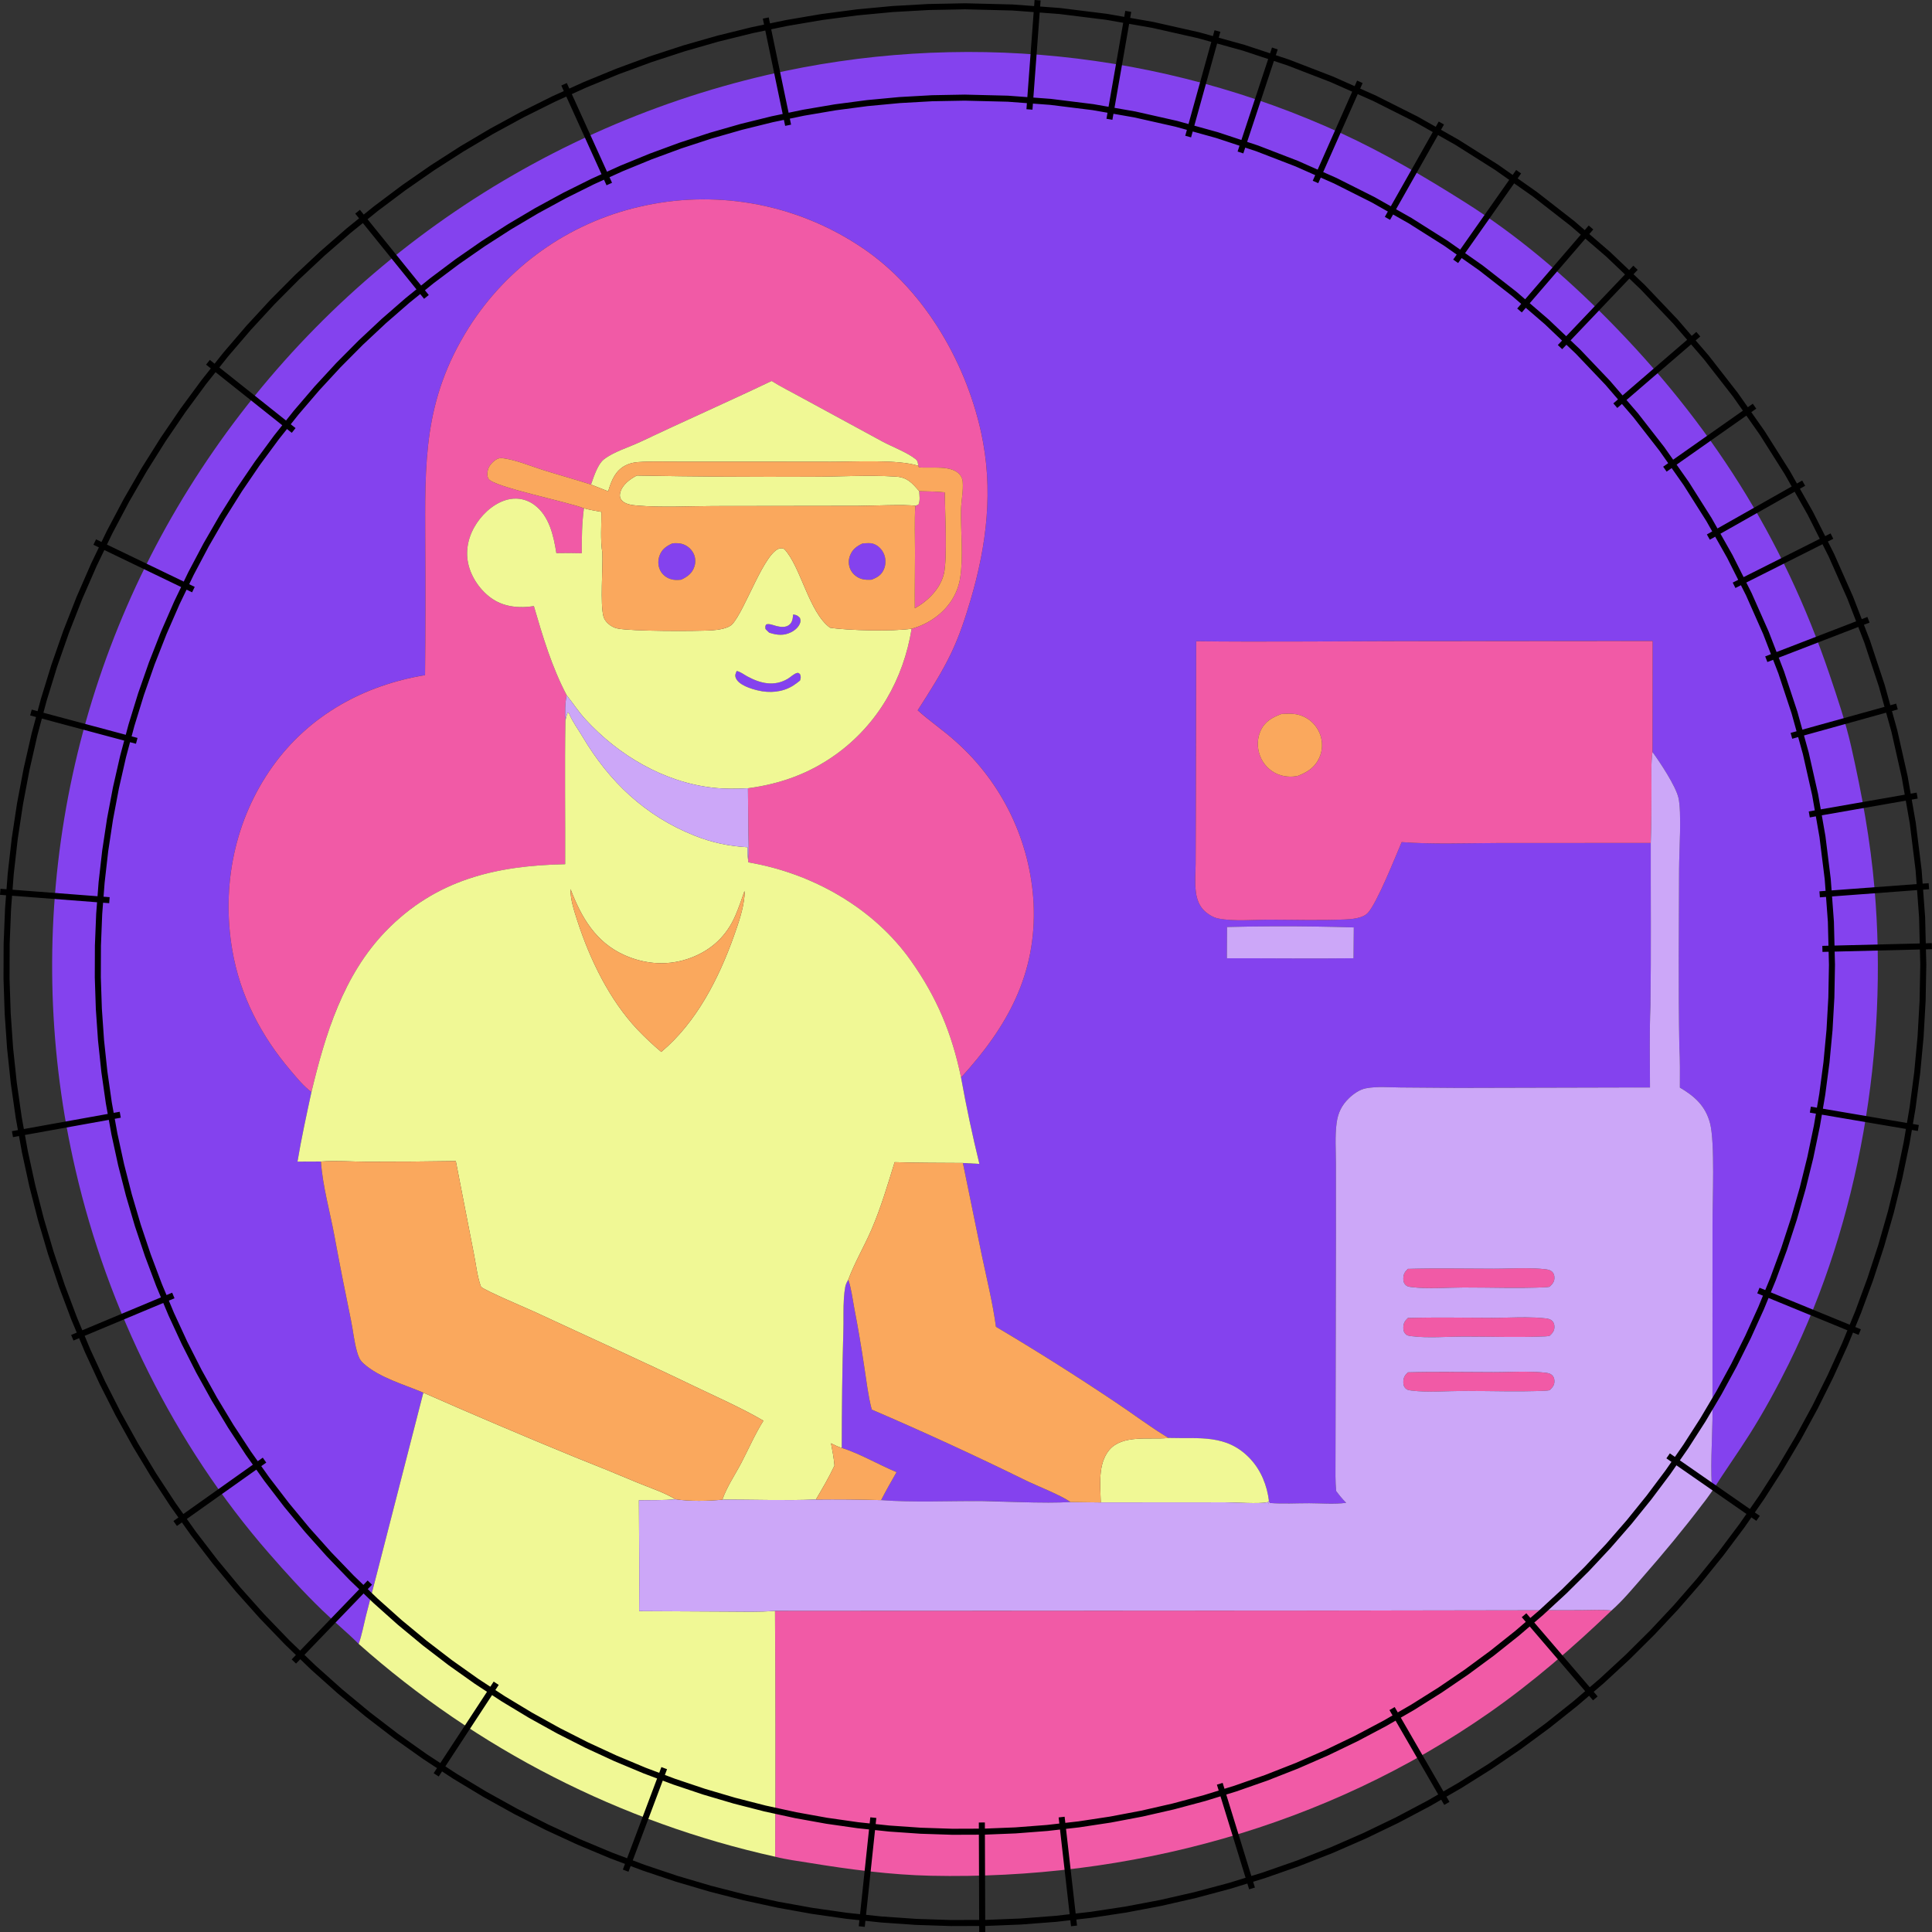 <?xml version="1.0" encoding="UTF-8" standalone="no"?>
<svg
   width="84.669mm"
   height="84.67mm"
   version="1.1"
   id="svg28"
   sodipodi:docname="maker-woman.svg"
   inkscape:version="1.3.2 (091e20e, 2023-11-25, custom)"
   xmlns:inkscape="http://www.inkscape.org/namespaces/inkscape"
   xmlns:sodipodi="http://sodipodi.sourceforge.net/DTD/sodipodi-0.dtd"
   xmlns="http://www.w3.org/2000/svg"
   xmlns:svg="http://www.w3.org/2000/svg"
   xmlns:inkstitch="http://inkstitch.org/namespace">
  <rect width="100%" height="100%" fill="#333333" stroke="none"/>
  <sodipodi:namedview
     id="namedview28"
     pagecolor="#ffffff"
     bordercolor="#000000"
     borderopacity="0.25"
     inkscape:showpageshadow="2"
     inkscape:pageopacity="0.0"
     inkscape:pagecheckerboard="0"
     inkscape:deskcolor="#d1d1d1"
     inkscape:zoom="1.5175781"
     inkscape:cx="92.581725"
     inkscape:cy="134.75418"
     inkscape:window-width="1920"
     inkscape:window-height="991"
     inkscape:window-x="-9"
     inkscape:window-y="-9"
     inkscape:window-maximized="1"
     inkscape:current-layer="svg28"
     inkscape:document-units="mm" />
  <defs
     id="defs28" />
  <g
     id="g61"
     inkscape:label="violet"
     transform="matrix(1.1,0,0,1.1,8.635,8.609)"
     style="display:inline;stroke-width:0.909">
    <path
       id="path57"
       style="display:inline;fill:#8442ee;stroke-width:0.909"
       d="M 137.803,-1.3943794e-4 C 136.881,0.001 135.958,0.013 135.036,0.034 c -0.922,0.02 -1.844,0.048 -2.765,0.087 -0.921,0.039 -1.843,0.089 -2.763,0.147 -0.92,0.058 -1.839,0.125 -2.758,0.202 -0.919,0.077 -1.839,0.163 -2.756,0.259 -0.917,0.096 -1.832,0.2 -2.747,0.314 -0.915,0.115 -1.828,0.241 -2.74,0.375 -0.912,0.133 -1.825,0.274 -2.735,0.426 -0.91,0.152 -1.816,0.314 -2.722,0.485 -0.906,0.171 -1.811,0.352 -2.713,0.542 -0.903,0.189 -1.803,0.387 -2.701,0.595 -1.115,0.259 -2.227,0.531 -3.335,0.817 -1.108,0.286 -2.215,0.587 -3.316,0.9 -1.101,0.313 -2.198,0.64 -3.291,0.98 -1.093,0.34 -2.182,0.693 -3.266,1.06 -1.084,0.367 -2.164,0.748 -3.239,1.142 -1.075,0.394 -2.144,0.798 -3.209,1.218 -1.065,0.42 -2.126,0.852 -3.181,1.298 -1.055,0.446 -2.104,0.906 -3.147,1.378 -1.043,0.472 -2.08,0.956 -3.111,1.453 -1.031,0.497 -2.055,1.005 -3.074,1.527 -1.019,0.522 -2.031,1.058 -3.037,1.605 -1.006,0.547 -2.004,1.107 -2.996,1.678 -0.992,0.572 -1.977,1.154 -2.955,1.749 -0.978,0.596 -1.948,1.204 -2.911,1.824 -0.963,0.62 -1.916,1.252 -2.863,1.895 -0.947,0.643 -1.887,1.298 -2.818,1.964 -0.931,0.666 -1.854,1.345 -2.769,2.033 -0.914,0.689 -1.82,1.388 -2.717,2.099 -0.897,0.711 -1.784,1.434 -2.664,2.167 -0.88,0.733 -1.749,1.476 -2.611,2.23 -0.861,0.754 -1.713,1.519 -2.555,2.294 -0.843,0.775 -1.677,1.559 -2.5,2.355 -0.823,0.796 -1.635,1.603 -2.438,2.419 -0.803,0.816 -1.597,1.639 -2.38,2.474 -0.783,0.835 -1.555,1.682 -2.317,2.536 -0.762,0.854 -1.514,1.717 -2.255,2.589 -0.741,0.873 -1.472,1.754 -2.191,2.644 -0.719,0.89 -1.427,1.79 -2.124,2.698 -0.697,0.908 -1.385,1.824 -2.06,2.749 -0.675,0.925 -1.335,1.858 -1.987,2.799 -0.652,0.941 -1.293,1.89 -1.921,2.847 -0.629,0.957 -1.246,1.921 -1.85,2.893 -0.588,0.943 -1.163,1.894 -1.728,2.852 -0.564,0.957 -1.118,1.922 -1.659,2.893 -0.541,0.971 -1.069,1.95 -1.586,2.934 -0.517,0.984 -1.021,1.973 -1.513,2.969 -0.492,0.996 -0.974,1.998 -1.442,3.007 -0.468,1.008 -0.923,2.025 -1.366,3.044 -0.443,1.019 -0.873,2.044 -1.291,3.074 -0.418,1.03 -0.824,2.063 -1.216,3.102 -0.392,1.04 -0.772,2.087 -1.138,3.136 -0.367,1.049 -0.719,2.101 -1.06,3.159 -0.341,1.058 -0.671,2.12 -0.986,3.186 -0.315,1.066 -0.615,2.136 -0.904,3.209 -0.289,1.073 -0.564,2.15 -0.826,3.23 -0.262,1.08 -0.51,2.164 -0.746,3.25 -0.236,1.086 -0.459,2.176 -0.668,3.268 -0.209,1.092 -0.404,2.185 -0.586,3.282 -0.182,1.096 -0.351,2.195 -0.506,3.296 -0.155,1.101 -0.297,2.203 -0.424,3.307 -0.128,1.104 -0.242,2.21 -0.343,3.317 -0.101,1.107 -0.187,2.215 -0.261,3.324 -0.074,1.109 -0.135,2.219 -0.181,3.33 -0.046,1.11 -0.079,2.22 -0.098,3.332 -0.019,1.111 -0.024,2.224 -0.016,3.335 0.008,1.111 0.028,2.222 0.064,3.333 0.036,1.111 0.086,2.222 0.149,3.332 0.063,1.11 0.139,2.218 0.229,3.326 0.09,1.108 0.194,2.214 0.311,3.319 0.117,1.105 0.248,2.21 0.392,3.312 0.144,1.102 0.301,2.203 0.472,3.301 0.171,1.098 0.356,2.193 0.554,3.287 0.198,1.094 0.411,2.185 0.636,3.273 0.225,1.089 0.462,2.174 0.714,3.257 4.819,20.889 14.929,41.415 29.051,57.625 2.589,2.972 5.268,5.932 8.105,8.67 1.789,1.727 3.723,3.303 5.48,5.063 0.479,-1.344 0.744,-2.84 1.09,-4.23 l 1.827,-7.054 6.819,-26.553 c -2.903,-1.237 -6.653,-2.265 -9.023,-4.408 -0.278,-0.252 -0.465,-0.503 -0.607,-0.78 -0.143,-0.277 -0.242,-0.58 -0.345,-0.932 -0.449,-1.537 -0.595,-3.186 -0.918,-4.756 -0.873,-4.241 -1.711,-8.461 -2.495,-12.72 -0.673,-3.653 -1.782,-7.514 -2.035,-11.206 l -3.53,0.014 c 0.587,-3.512 1.352,-7.006 2.103,-10.486 -1.149,-0.83 -2.136,-2.059 -3.06,-3.14 -4.513,-5.279 -7.701,-11.374 -8.867,-18.268 -1.636,-9.677 0.357,-19.636 6.104,-27.655 5.495,-7.668 13.715,-12.187 22.93,-13.706 0.067,-6.551 0.077,-13.102 0.034,-19.653 -0.037,-12.366 -0.368,-21.677 6.567,-32.708 0.18,-0.283 0.362,-0.565 0.549,-0.844 0.186,-0.279 0.379,-0.557 0.572,-0.831 0.193,-0.274 0.39,-0.544 0.59,-0.813 0.2,-0.269 0.401,-0.536 0.607,-0.801 0.206,-0.264 0.416,-0.525 0.629,-0.785 0.213,-0.259 0.428,-0.518 0.646,-0.772 0.219,-0.254 0.441,-0.504 0.666,-0.753 0.225,-0.249 0.453,-0.496 0.684,-0.739 0.231,-0.243 0.465,-0.484 0.701,-0.721 0.237,-0.238 0.477,-0.472 0.719,-0.703 0.243,-0.232 0.487,-0.46 0.735,-0.685 0.248,-0.226 0.499,-0.448 0.753,-0.668 0.253,-0.22 0.509,-0.437 0.767,-0.65 0.259,-0.213 0.521,-0.423 0.785,-0.63 0.264,-0.207 0.53,-0.41 0.799,-0.611 0.269,-0.2 0.538,-0.397 0.812,-0.591 0.274,-0.194 0.551,-0.385 0.829,-0.572 0.278,-0.187 0.559,-0.37 0.842,-0.551 0.283,-0.18 0.565,-0.359 0.852,-0.533 0.287,-0.174 0.577,-0.343 0.868,-0.51 0.291,-0.166 0.586,-0.329 0.881,-0.488 0.295,-0.159 0.591,-0.313 0.89,-0.465 0.299,-0.152 0.6,-0.301 0.902,-0.446 0.303,-0.145 0.607,-0.287 0.913,-0.424 0.306,-0.137 0.612,-0.27 0.922,-0.4 0.309,-0.13 0.62,-0.256 0.932,-0.378 0.312,-0.122 0.626,-0.24 0.941,-0.355 0.315,-0.115 0.63,-0.227 0.948,-0.334 0.318,-0.107 0.637,-0.21 0.957,-0.309 0.32,-0.099 0.642,-0.193 0.964,-0.284 0.323,-0.091 0.648,-0.181 0.973,-0.265 0.325,-0.083 0.65,-0.162 0.977,-0.238 0.348,-0.082 0.699,-0.159 1.05,-0.233 0.35,-0.073 0.701,-0.142 1.053,-0.206 0.352,-0.064 0.705,-0.124 1.058,-0.179 0.354,-0.056 0.709,-0.106 1.064,-0.153 0.355,-0.047 0.711,-0.09 1.067,-0.128 0.356,-0.038 0.71,-0.071 1.067,-0.099 0.357,-0.029 0.715,-0.053 1.073,-0.073 0.358,-0.02 0.717,-0.034 1.074,-0.044 0.358,-0.011 0.715,-0.016 1.073,-0.018 0.358,-0.002 0.716,0.002 1.074,0.009 0.358,0.007 0.715,0.021 1.073,0.037 0.358,0.016 0.715,0.037 1.073,0.062 0.357,0.025 0.715,0.054 1.071,0.089 0.356,0.034 0.71,0.074 1.066,0.117 0.355,0.043 0.711,0.091 1.066,0.144 0.354,0.052 0.707,0.109 1.06,0.17 0.353,0.061 0.705,0.125 1.057,0.195 0.351,0.07 0.702,0.147 1.051,0.226 0.349,0.079 0.697,0.163 1.044,0.25 0.347,0.088 0.692,0.179 1.037,0.275 0.345,0.096 0.689,0.197 1.032,0.302 0.342,0.105 0.682,0.215 1.021,0.329 0.34,0.114 0.679,0.231 1.016,0.353 0.336,0.122 0.67,0.251 1.003,0.382 0.333,0.131 0.665,0.264 0.994,0.403 0.33,0.139 0.661,0.282 0.987,0.43 0.326,0.147 0.649,0.298 0.971,0.453 0.322,0.156 0.642,0.316 0.961,0.479 0.319,0.164 0.636,0.329 0.95,0.501 0.314,0.171 0.628,0.348 0.938,0.527 0.31,0.18 0.616,0.362 0.922,0.549 0.305,0.187 0.607,0.381 0.907,0.575 9.604,6.125 16.16,17.25 18.567,28.204 1.882,8.569 0.874,16.98 -1.589,25.293 -0.792,2.671 -1.647,5.3 -2.84,7.824 -1.445,3.06 -3.294,5.917 -5.113,8.764 1.846,1.653 3.913,3.053 5.761,4.722 0.216,0.192 0.43,0.389 0.641,0.586 0.211,0.198 0.419,0.397 0.625,0.6 0.206,0.203 0.41,0.407 0.611,0.614 0.201,0.208 0.399,0.418 0.595,0.63 0.196,0.213 0.389,0.427 0.579,0.645 0.191,0.218 0.38,0.439 0.565,0.661 0.185,0.222 0.367,0.448 0.547,0.675 0.179,0.227 0.355,0.454 0.529,0.685 0.174,0.231 0.345,0.463 0.513,0.698 0.168,0.235 0.331,0.473 0.494,0.712 0.162,0.239 0.323,0.481 0.479,0.725 0.156,0.243 0.308,0.488 0.458,0.735 0.15,0.247 0.298,0.497 0.442,0.748 0.144,0.251 0.283,0.501 0.421,0.755 0.138,0.254 0.273,0.51 0.405,0.767 0.131,0.257 0.26,0.517 0.385,0.778 0.125,0.261 0.246,0.523 0.364,0.787 0.118,0.264 0.234,0.529 0.346,0.796 0.112,0.267 0.221,0.534 0.327,0.803 0.105,0.269 0.205,0.542 0.304,0.813 0.099,0.272 0.196,0.543 0.288,0.817 0.092,0.274 0.178,0.551 0.263,0.828 0.085,0.276 0.169,0.553 0.247,0.831 0.078,0.278 0.152,0.556 0.224,0.836 0.071,0.28 0.14,0.562 0.204,0.844 0.064,0.282 0.124,0.564 0.181,0.847 0.057,0.283 0.111,0.568 0.162,0.852 0.05,0.285 0.099,0.57 0.142,0.856 0.043,0.286 0.083,0.571 0.119,0.858 0.036,0.287 0.069,0.574 0.098,0.861 0.029,0.288 0.054,0.578 0.076,0.867 0.022,0.288 0.039,0.576 0.053,0.865 0.493,10.625 -3.963,18.574 -10.923,26.196 0.786,4.364 1.706,8.698 2.761,13.005 -0.829,-0.051 -1.657,-0.097 -2.486,-0.137 l 2.841,13.868 c 0.753,3.58 1.646,7.17 2.138,10.795 6.133,3.637 12.159,7.441 18.08,11.413 1.314,0.87 2.614,1.801 3.925,2.715 1.311,0.914 2.633,1.813 3.983,2.612 1.159,0.036 2.286,0.016 3.379,0.023 1.094,0.007 2.155,0.041 3.181,0.188 2.052,0.295 3.964,1.04 5.725,2.914 1.656,1.762 2.558,4.033 2.843,6.416 l 0.128,0.25 c 1.941,0.159 3.975,0.033 5.928,0.035 1.808,0.003 3.783,0.184 5.567,-0.06 -0.572,-0.56 -1.036,-1.141 -1.511,-1.781 -0.067,-0.738 -0.103,-1.477 -0.107,-2.218 l 0.075,-35.979 -0.005,-11.074 c -0.001,-2.029 -0.163,-4.205 0.117,-6.208 0.207,-1.48 0.758,-2.604 1.834,-3.649 0.69,-0.671 1.617,-1.327 2.582,-1.509 1.645,-0.311 3.568,-0.135 5.239,-0.123 l 8.64,0.066 26.531,-0.066 2.351,-0.002 c 0.002,-4.104 -0.1,-8.238 0.071,-12.337 0.108,-8.155 0.028,-16.322 0.044,-24.478 l -23.114,0.009 c -4.77,0.011 -9.636,0.215 -14.392,-0.139 -0.99,2.296 -3.681,9.107 -5.091,10.653 -0.751,0.823 -2.418,0.955 -3.484,0.998 -3.774,0.154 -7.6,0.034 -11.38,0.032 -2.439,-0.002 -5.272,0.278 -7.654,-0.178 -0.777,-0.149 -1.592,-0.667 -2.151,-1.213 -0.726,-0.709 -1.082,-1.697 -1.218,-2.685 -0.194,-1.403 -0.062,-2.928 -0.048,-4.344 l 0.028,-7.219 0.057,-26.29 c 9.774,0.112 19.561,0.004 29.337,-0.009 l 39.392,-0.03 -0.021,16.72 c 1.15,1.571 3.459,5.062 3.896,6.851 0.522,2.135 0.115,8.166 0.108,10.74 -0.023,8.929 -0.123,17.885 0.041,26.812 0.118,2.037 0.084,4.085 0.078,6.125 2.233,1.31 3.854,2.768 4.539,5.356 0.759,2.87 0.371,11.687 0.376,15.219 l -0.005,29.387 c -0.022,2.483 -0.407,8.585 0.027,10.687 1.802,-2.859 3.776,-5.605 5.578,-8.462 2.126,-3.371 4.106,-6.989 5.871,-10.563 10.72,-21.702 14.988,-47.565 12.926,-71.599 -0.62,-7.23 -1.914,-14.289 -3.513,-21.358 -0.827,-3.657 -2.051,-7.277 -3.252,-10.827 C 260.63,73.011 249.619,55.808 234.261,40.265 227.716,33.643 220.584,27.567 212.689,22.594 c -6.037,-3.802 -12.061,-7.356 -18.556,-10.346 -0.838,-0.384 -1.681,-0.761 -2.527,-1.128 -0.846,-0.367 -1.695,-0.723 -2.548,-1.073 -0.854,-0.349 -1.711,-0.691 -2.571,-1.023 -0.86,-0.332 -1.724,-0.654 -2.591,-0.968 -0.867,-0.314 -1.737,-0.62 -2.611,-0.916 -0.873,-0.296 -1.749,-0.583 -2.628,-0.861 -0.879,-0.278 -1.761,-0.546 -2.646,-0.806 -0.885,-0.26 -1.772,-0.513 -2.662,-0.755 -0.89,-0.242 -1.783,-0.473 -2.678,-0.696 -0.895,-0.224 -1.791,-0.439 -2.69,-0.645 -0.899,-0.205 -1.8,-0.401 -2.703,-0.588 -0.903,-0.187 -1.809,-0.365 -2.715,-0.533 -0.907,-0.168 -1.814,-0.326 -2.724,-0.476 -0.91,-0.149 -1.822,-0.288 -2.735,-0.419 -0.913,-0.131 -1.828,-0.254 -2.744,-0.366 -0.915,-0.112 -1.83,-0.214 -2.747,-0.307 -0.917,-0.093 -1.837,-0.178 -2.756,-0.252 -0.919,-0.074 -1.839,-0.136 -2.76,-0.192 -0.92,-0.055 -1.84,-0.104 -2.761,-0.14 -0.921,-0.036 -1.845,-0.062 -2.767,-0.08 -0.922,-0.018 -1.843,-0.026 -2.765,-0.025 z M 122.848,73.955 c -0.274,0.003 -0.552,0.028 -0.812,0.044 -0.898,0.424 -1.54,0.889 -1.9,1.852 -0.032,0.082 -0.059,0.166 -0.082,0.25 -0.023,0.085 -0.042,0.171 -0.057,0.257 -0.015,0.087 -0.022,0.173 -0.028,0.261 -0.006,0.088 -0.01,0.175 -0.007,0.263 0.003,0.088 0.01,0.176 0.021,0.263 0.012,0.087 0.028,0.172 0.048,0.257 0.02,0.085 0.046,0.171 0.075,0.254 0.028,0.083 0.058,0.165 0.094,0.245 0.324,0.699 0.979,1.236 1.715,1.451 0.482,0.14 0.984,0.132 1.479,0.107 0.881,-0.349 1.501,-0.705 1.874,-1.621 0.039,-0.097 0.075,-0.196 0.103,-0.297 0.028,-0.101 0.05,-0.201 0.068,-0.304 0.018,-0.103 0.029,-0.208 0.035,-0.313 0.007,-0.104 0.008,-0.208 0.004,-0.313 -0.004,-0.104 -0.013,-0.207 -0.028,-0.311 -0.015,-0.103 -0.034,-0.208 -0.06,-0.309 -0.026,-0.101 -0.058,-0.2 -0.094,-0.298 -0.036,-0.098 -0.08,-0.194 -0.126,-0.288 -0.307,-0.617 -0.862,-1.142 -1.524,-1.355 -0.252,-0.081 -0.524,-0.101 -0.797,-0.098 z m -28.909,0.009 c -0.177,0.002 -0.353,0.014 -0.533,0.025 -0.893,0.418 -1.583,0.865 -1.936,1.829 -0.266,0.727 -0.26,1.513 0.078,2.216 0.304,0.631 0.873,1.099 1.531,1.323 0.559,0.19 1.067,0.173 1.646,0.11 0.922,-0.431 1.65,-0.958 1.982,-1.964 0.028,-0.082 0.05,-0.164 0.069,-0.249 0.019,-0.084 0.037,-0.172 0.048,-0.257 0.011,-0.086 0.017,-0.171 0.02,-0.257 0.003,-0.086 -0.001,-0.171 -0.007,-0.257 -0.006,-0.086 -0.014,-0.172 -0.028,-0.257 -0.014,-0.085 -0.032,-0.17 -0.055,-0.254 -0.023,-0.083 -0.049,-0.166 -0.08,-0.247 -0.031,-0.081 -0.066,-0.159 -0.105,-0.236 -0.044,-0.086 -0.093,-0.171 -0.146,-0.252 -0.053,-0.081 -0.111,-0.159 -0.172,-0.234 -0.061,-0.075 -0.125,-0.146 -0.194,-0.215 -0.069,-0.069 -0.141,-0.134 -0.217,-0.195 -0.075,-0.061 -0.153,-0.116 -0.234,-0.169 -0.081,-0.053 -0.163,-0.103 -0.249,-0.147 -0.086,-0.044 -0.174,-0.084 -0.265,-0.119 -0.09,-0.035 -0.182,-0.067 -0.275,-0.092 -0.292,-0.081 -0.585,-0.102 -0.879,-0.099 z m 17.645,10.731 c -0.074,0.618 -0.093,1.183 -0.63,1.591 -0.526,0.399 -1.252,0.308 -1.854,0.162 -0.469,-0.115 -1.115,-0.414 -1.581,-0.249 -0.184,0.322 -0.132,0.342 -0.101,0.693 0.184,0.192 0.358,0.381 0.561,0.552 1.157,0.375 2.189,0.491 3.305,-0.073 0.583,-0.295 1.176,-0.804 1.364,-1.454 0.079,-0.273 0.032,-0.447 -0.048,-0.707 -0.366,-0.369 -0.509,-0.433 -1.016,-0.515 z m -8.508,8.515 c -0.155,0.42 -0.31,0.624 -0.121,1.073 0.446,1.054 2.284,1.611 3.307,1.856 1.784,0.427 3.697,0.279 5.281,-0.701 0.378,-0.234 0.727,-0.51 1.074,-0.787 0.129,-0.468 0.153,-0.515 -0.004,-0.97 -0.151,-0.109 -0.214,-0.221 -0.414,-0.181 -0.488,0.098 -0.975,0.614 -1.405,0.872 -2.046,1.227 -4.145,0.722 -6.118,-0.348 -0.514,-0.279 -1.025,-0.699 -1.602,-0.813 z m 80.991,38.445 c 3.987,-0.014 7.986,0.045 11.937,0.169 l -0.041,4.639 c -6.352,0.073 -12.716,-0.011 -19.069,0.005 l 0.023,-4.704 c 2.37,-0.063 4.758,-0.1 7.15,-0.108 z m -64.183,53.203 c -0.203,0.351 -0.389,0.698 -0.462,1.101 -0.377,2.101 -0.217,4.43 -0.281,6.562 -0.175,5.899 -0.238,11.77 -0.242,17.673 2.866,0.925 5.48,2.499 8.251,3.653 -0.797,1.393 -1.589,2.783 -2.323,4.211 4.988,0.378 10.119,0.105 15.125,0.144 4.436,0.034 8.975,0.395 13.404,0.146 -1.612,-1.104 -4.868,-2.345 -6.768,-3.266 -7.635,-3.749 -15.36,-7.302 -23.175,-10.659 -0.551,-2.109 -0.799,-4.325 -1.131,-6.478 -0.434,-2.935 -0.935,-5.859 -1.495,-8.773 -0.266,-1.413 -0.446,-2.952 -0.904,-4.314 z m 4.944,33.2 c -1.636,-0.049 -3.274,-0.081 -4.91,-0.096 -1.637,-0.015 -3.273,-0.014 -4.91,0.004 3.274,-0.036 6.548,-0.005 9.82,0.092 z m 119.305,6.148 c -1.493,1.815 -3.02,3.604 -4.585,5.393 -1.512,1.729 -3.01,3.558 -4.736,5.079 h 0.002 c 1.726,-1.521 3.224,-3.35 4.736,-5.079 1.565,-1.789 3.091,-3.578 4.583,-5.393 z"
       inkstitch:angle="45"
       inkstitch:row_spacing_mm="0.3"
       inkstitch:enable_random_stitch_length="True"
       inkstitch:random_seed="66750116"
       inkstitch:fill_underlay_row_spacing_mm="4" />
  </g>
  <g
     id="g59"
     inkscape:label="pink"
     transform="matrix(1.1,0,0,1.1,8.635,8.609)"
     style="display:inline;stroke-width:0.909">
    <path
       id="path58"
       style="fill:#f15aa6;stroke-width:0.909"
       d="m 97.94,22.191 c -0.358,0.002 -0.715,0.007 -1.073,0.018 -0.358,0.01 -0.717,0.025 -1.074,0.044 -0.357,0.02 -0.716,0.044 -1.073,0.073 -0.357,0.029 -0.711,0.062 -1.067,0.099 -0.356,0.038 -0.712,0.081 -1.067,0.128 -0.355,0.046 -0.71,0.097 -1.064,0.153 -0.354,0.056 -0.706,0.115 -1.058,0.179 -0.352,0.064 -0.703,0.133 -1.053,0.206 -0.351,0.073 -0.701,0.151 -1.05,0.233 -0.327,0.076 -0.652,0.155 -0.977,0.238 -0.325,0.083 -0.651,0.173 -0.973,0.265 -0.323,0.091 -0.644,0.185 -0.964,0.284 -0.32,0.099 -0.639,0.202 -0.957,0.309 -0.318,0.107 -0.633,0.219 -0.948,0.334 -0.315,0.115 -0.629,0.233 -0.941,0.355 -0.312,0.122 -0.623,0.248 -0.932,0.378 -0.309,0.13 -0.616,0.262 -0.922,0.4 -0.306,0.137 -0.61,0.28 -0.913,0.424 -0.302,0.145 -0.603,0.294 -0.902,0.446 -0.299,0.152 -0.595,0.306 -0.89,0.465 -0.295,0.159 -0.59,0.322 -0.881,0.488 -0.291,0.166 -0.581,0.336 -0.868,0.51 -0.287,0.173 -0.57,0.352 -0.852,0.533 -0.283,0.18 -0.564,0.363 -0.842,0.551 -0.278,0.187 -0.556,0.378 -0.829,0.572 -0.274,0.194 -0.543,0.391 -0.812,0.591 -0.269,0.201 -0.535,0.404 -0.799,0.611 -0.264,0.207 -0.526,0.417 -0.785,0.63 -0.259,0.213 -0.514,0.43 -0.767,0.65 -0.254,0.219 -0.505,0.442 -0.753,0.668 -0.248,0.226 -0.493,0.454 -0.735,0.685 -0.242,0.231 -0.482,0.466 -0.719,0.703 -0.237,0.237 -0.471,0.478 -0.701,0.721 -0.231,0.243 -0.459,0.49 -0.684,0.739 -0.225,0.249 -0.447,0.499 -0.666,0.753 -0.219,0.254 -0.434,0.513 -0.646,0.772 -0.213,0.259 -0.423,0.521 -0.629,0.785 -0.206,0.265 -0.408,0.532 -0.607,0.801 -0.2,0.269 -0.396,0.539 -0.59,0.813 -0.193,0.274 -0.386,0.552 -0.572,0.831 -0.186,0.279 -0.369,0.56 -0.549,0.844 -6.935,11.03 -6.604,20.341 -6.567,32.708 0.044,6.551 0.033,13.103 -0.034,19.653 -9.215,1.519 -17.435,6.038 -22.93,13.706 -5.747,8.02 -7.74,17.979 -6.104,27.655 1.166,6.894 4.354,12.99 8.867,18.268 0.924,1.08 1.91,2.31 3.06,3.14 0.522,-2.178 1.084,-4.368 1.731,-6.53 1.62,-5.404 3.779,-10.635 7.219,-15.089 0.688,-0.891 1.429,-1.749 2.225,-2.573 0.942,-0.974 1.907,-1.86 2.896,-2.664 0.989,-0.803 2.001,-1.526 3.037,-2.174 1.036,-0.648 2.096,-1.221 3.179,-1.728 1.082,-0.507 2.188,-0.947 3.316,-1.328 4.512,-1.525 9.386,-2.104 14.603,-2.213 0.03,-7.218 -0.082,-14.445 0.034,-21.662 -0.025,-0.634 -0.044,-1.267 -0.023,-1.897 0.02,-0.629 0.081,-1.256 0.218,-1.879 -2.261,-4.316 -3.584,-8.778 -4.94,-13.427 -2.104,0.328 -4.345,0.163 -6.169,-1.032 -1.822,-1.193 -3.289,-3.288 -3.731,-5.416 -0.446,-2.148 0.111,-4.27 1.312,-6.066 1.124,-1.681 2.96,-3.244 4.992,-3.601 0.328,-0.058 0.655,-0.081 0.978,-0.071 0.97,0.03 1.903,0.36 2.703,0.954 2.249,1.669 2.888,4.665 3.301,7.261 1.276,-0.026 2.552,-0.021 3.829,0.012 -0.011,-2.279 0.011,-4.501 0.32,-6.766 h -0.002 c -2.146,-0.912 -13.541,-3.196 -14.351,-4.427 -0.275,-0.418 -0.212,-1.001 -0.08,-1.458 0.172,-0.594 0.79,-1.226 1.323,-1.517 0.267,-0.146 0.549,-0.186 0.849,-0.149 2.003,0.247 4.149,1.163 6.073,1.771 2.409,0.76 4.851,1.426 7.253,2.2 l 0.067,-0.192 c 0.371,-1.049 0.961,-2.881 1.863,-3.589 1.467,-1.152 3.783,-1.828 5.477,-2.632 6.57,-3.119 13.227,-6.045 19.79,-9.181 1.525,0.958 3.186,1.767 4.763,2.641 l 11.893,6.462 c 1.483,0.8 3.765,1.65 5.027,2.669 0.353,0.286 0.333,0.596 0.41,1.01 l 0.08,0.22 c 1.778,0.197 4.97,-0.423 6.196,1.144 0.24,0.307 0.365,0.626 0.398,1.012 0.119,1.405 -0.228,2.901 -0.252,4.319 -0.056,3.325 0.386,6.91 -0.13,10.19 -0.384,2.444 -1.765,4.497 -3.749,5.938 -0.268,0.194 -0.543,0.375 -0.828,0.543 -0.284,0.169 -0.575,0.325 -0.874,0.467 -0.298,0.142 -0.601,0.27 -0.911,0.385 -0.31,0.115 -0.624,0.217 -0.943,0.304 -1.225,7.61 -5.082,14.379 -11.385,18.923 -4.015,2.894 -8.381,4.45 -13.26,5.1 l 0.069,6.974 c 0.011,1.224 0.114,2.565 -0.051,3.774 l 0.041,0.41 c 5.976,1.011 11.833,3.415 16.769,7.034 0.987,0.724 1.936,1.496 2.843,2.316 0.907,0.819 1.773,1.688 2.587,2.6 0.814,0.912 1.58,1.868 2.289,2.87 0.977,1.381 1.851,2.756 2.634,4.145 1.565,2.777 2.765,5.61 3.697,8.664 0.466,1.527 0.865,3.111 1.209,4.77 6.96,-7.621 11.417,-15.57 10.923,-26.196 -0.015,-0.289 -0.031,-0.577 -0.053,-0.865 -0.022,-0.288 -0.047,-0.579 -0.076,-0.867 -0.029,-0.288 -0.061,-0.574 -0.098,-0.861 -0.036,-0.287 -0.076,-0.572 -0.119,-0.858 -0.043,-0.286 -0.092,-0.571 -0.142,-0.856 -0.05,-0.285 -0.104,-0.569 -0.162,-0.852 -0.057,-0.283 -0.117,-0.565 -0.181,-0.847 -0.064,-0.282 -0.133,-0.563 -0.204,-0.844 -0.071,-0.28 -0.145,-0.558 -0.224,-0.836 -0.078,-0.278 -0.162,-0.555 -0.247,-0.831 -0.085,-0.276 -0.171,-0.554 -0.263,-0.828 -0.092,-0.274 -0.189,-0.545 -0.288,-0.817 -0.099,-0.272 -0.198,-0.544 -0.304,-0.813 -0.105,-0.269 -0.215,-0.536 -0.327,-0.803 -0.112,-0.267 -0.228,-0.532 -0.346,-0.796 -0.118,-0.264 -0.239,-0.526 -0.364,-0.787 -0.125,-0.261 -0.254,-0.52 -0.385,-0.778 -0.132,-0.257 -0.267,-0.513 -0.405,-0.767 -0.138,-0.254 -0.277,-0.504 -0.421,-0.755 -0.144,-0.251 -0.292,-0.501 -0.442,-0.748 -0.15,-0.247 -0.302,-0.492 -0.458,-0.735 -0.156,-0.243 -0.317,-0.485 -0.479,-0.725 -0.162,-0.239 -0.326,-0.477 -0.494,-0.712 -0.168,-0.235 -0.339,-0.467 -0.513,-0.698 -0.174,-0.231 -0.35,-0.459 -0.529,-0.685 -0.18,-0.227 -0.362,-0.453 -0.547,-0.675 -0.185,-0.222 -0.374,-0.443 -0.565,-0.661 -0.19,-0.217 -0.383,-0.432 -0.579,-0.645 -0.196,-0.213 -0.394,-0.423 -0.595,-0.63 -0.201,-0.208 -0.405,-0.412 -0.611,-0.614 -0.206,-0.203 -0.414,-0.403 -0.625,-0.6 -0.211,-0.197 -0.425,-0.394 -0.641,-0.586 -1.848,-1.669 -3.917,-3.069 -5.763,-4.722 1.818,-2.846 3.669,-5.704 5.114,-8.764 1.192,-2.525 2.048,-5.153 2.84,-7.824 2.463,-8.314 3.472,-16.724 1.589,-25.293 -2.406,-10.954 -8.963,-22.079 -18.567,-28.204 -0.3,-0.195 -0.602,-0.388 -0.907,-0.575 -0.305,-0.187 -0.612,-0.369 -0.922,-0.549 -0.31,-0.179 -0.623,-0.356 -0.938,-0.527 -0.314,-0.171 -0.632,-0.337 -0.95,-0.501 -0.319,-0.164 -0.638,-0.324 -0.961,-0.479 -0.323,-0.155 -0.647,-0.306 -0.973,-0.453 -0.326,-0.147 -0.655,-0.291 -0.986,-0.43 -0.33,-0.139 -0.661,-0.272 -0.994,-0.403 -0.333,-0.131 -0.667,-0.26 -1.003,-0.382 -0.337,-0.122 -0.676,-0.24 -1.016,-0.353 -0.339,-0.114 -0.679,-0.223 -1.021,-0.329 -0.342,-0.105 -0.687,-0.205 -1.032,-0.302 -0.345,-0.096 -0.69,-0.187 -1.037,-0.275 -0.347,-0.088 -0.695,-0.171 -1.044,-0.25 -0.349,-0.079 -0.7,-0.155 -1.051,-0.226 -0.351,-0.07 -0.704,-0.134 -1.057,-0.195 -0.353,-0.061 -0.706,-0.118 -1.06,-0.17 -0.354,-0.052 -0.71,-0.101 -1.066,-0.144 -0.355,-0.044 -0.709,-0.083 -1.066,-0.117 -0.356,-0.034 -0.714,-0.063 -1.071,-0.089 -0.357,-0.026 -0.715,-0.046 -1.073,-0.062 -0.358,-0.017 -0.717,-0.03 -1.074,-0.037 -0.358,-0.007 -0.715,-0.01 -1.073,-0.009 z m 32.619,43.936 c 0.018,0.328 0.059,0.676 0.062,1.019 0.003,0.343 -0.03,0.683 -0.163,0.991 -0.161,0.075 -0.314,0.156 -0.485,0.204 -0.13,2.33 -0.044,4.69 -0.041,7.023 0.003,2.798 -0.062,5.596 -0.03,8.394 0.448,-0.243 0.875,-0.517 1.282,-0.824 0.407,-0.307 0.788,-0.643 1.144,-1.007 0.911,-0.933 1.641,-2.075 1.95,-3.351 0.552,-2.278 0.158,-9.49 0.131,-12.273 -1.276,-0.131 -2.569,-0.137 -3.85,-0.178 z m 110.444,22.566 -39.394,0.03 c -9.776,0.013 -19.563,0.121 -29.337,0.009 l -0.057,26.29 -0.028,7.219 c -0.014,1.416 -0.146,2.94 0.048,4.344 0.136,0.988 0.492,1.976 1.218,2.685 0.559,0.546 1.373,1.064 2.151,1.213 2.382,0.456 5.215,0.176 7.654,0.178 3.779,0.002 7.605,0.12 11.38,-0.034 1.066,-0.043 2.733,-0.175 3.484,-0.998 1.411,-1.546 4.102,-8.356 5.091,-10.652 4.756,0.354 9.621,0.15 14.392,0.139 l 23.114,-0.011 c 0.111,-2.868 0.099,-5.734 0.108,-8.604 0.002,-0.833 -0.02,-1.695 -0.012,-2.552 0.008,-0.857 0.044,-1.711 0.165,-2.536 z m -54.661,10.95 c 0.657,0.007 1.29,0.086 1.962,0.368 0.147,0.062 0.29,0.13 0.43,0.206 0.14,0.076 0.277,0.159 0.408,0.249 0.132,0.09 0.258,0.184 0.38,0.286 0.122,0.102 0.239,0.213 0.35,0.327 0.111,0.114 0.215,0.232 0.314,0.357 0.099,0.125 0.193,0.253 0.279,0.387 0.086,0.134 0.166,0.272 0.238,0.414 0.072,0.142 0.137,0.288 0.195,0.437 0.057,0.146 0.105,0.292 0.147,0.442 0.042,0.151 0.078,0.304 0.105,0.458 0.027,0.154 0.044,0.309 0.055,0.465 0.011,0.156 0.015,0.311 0.011,0.467 -0.005,0.156 -0.017,0.314 -0.037,0.469 -0.02,0.155 -0.048,0.31 -0.084,0.462 -0.036,0.152 -0.081,0.301 -0.131,0.449 -0.051,0.148 -0.108,0.293 -0.174,0.435 -0.651,1.418 -1.793,2.133 -3.188,2.676 -0.128,0.029 -0.254,0.05 -0.384,0.069 -0.13,0.019 -0.26,0.034 -0.391,0.043 -0.131,0.009 -0.262,0.013 -0.392,0.012 -0.131,-6.6e-4 -0.26,-0.008 -0.391,-0.019 -0.13,-0.011 -0.262,-0.025 -0.391,-0.046 -0.129,-0.021 -0.258,-0.046 -0.385,-0.076 -0.127,-0.031 -0.252,-0.068 -0.376,-0.108 -0.125,-0.04 -0.248,-0.082 -0.369,-0.131 -0.149,-0.063 -0.295,-0.134 -0.437,-0.211 -0.142,-0.078 -0.282,-0.164 -0.416,-0.256 -0.134,-0.092 -0.26,-0.188 -0.384,-0.293 -0.124,-0.105 -0.243,-0.216 -0.355,-0.332 -0.113,-0.117 -0.221,-0.24 -0.321,-0.368 -0.1,-0.127 -0.192,-0.259 -0.279,-0.396 -0.087,-0.137 -0.167,-0.278 -0.24,-0.423 -0.073,-0.145 -0.137,-0.294 -0.195,-0.446 -0.47,-1.205 -0.47,-2.61 0.068,-3.793 0.641,-1.412 1.771,-2.03 3.154,-2.539 0.425,-0.021 0.829,-0.043 1.224,-0.039 z m 35.595,83.499 c -1.629,-0.008 -3.285,0.072 -4.853,0.071 -4.303,-0.004 -8.633,-0.096 -12.934,0.023 -0.49,0.46 -0.692,0.819 -0.689,1.502 8.9e-4,0.284 0.054,0.593 0.245,0.817 0.299,0.35 0.563,0.371 0.986,0.424 2.493,0.317 5.334,0.062 7.858,0.059 4.073,-0.005 8.229,0.155 12.294,-0.028 0.216,-0.01 0.419,-0.042 0.632,-0.076 0.408,-0.378 0.731,-0.727 0.735,-1.325 0.002,-0.383 -0.069,-0.689 -0.366,-0.954 -0.302,-0.27 -0.648,-0.32 -1.032,-0.364 -0.932,-0.107 -1.9,-0.144 -2.877,-0.149 z m 0,7.393 c -1.629,-0.009 -3.285,0.074 -4.853,0.073 -4.303,-0.004 -8.633,-0.096 -12.934,0.023 -0.49,0.46 -0.692,0.819 -0.689,1.502 8.9e-4,0.284 0.054,0.591 0.245,0.815 0.299,0.35 0.563,0.371 0.986,0.424 2.493,0.317 5.334,0.062 7.858,0.059 4.073,-0.005 8.229,0.157 12.294,-0.027 0.216,-0.01 0.419,-0.042 0.632,-0.076 0.408,-0.378 0.731,-0.727 0.735,-1.325 0.002,-0.383 -0.069,-0.693 -0.366,-0.957 -0.302,-0.27 -0.648,-0.317 -1.032,-0.36 -0.932,-0.107 -1.9,-0.146 -2.877,-0.151 z m 0,8.187 c -1.629,-0.009 -3.285,0.072 -4.853,0.071 -4.303,-0.004 -8.633,-0.094 -12.934,0.025 -0.49,0.46 -0.692,0.817 -0.689,1.501 8.9e-4,0.284 0.054,0.593 0.245,0.817 0.299,0.35 0.563,0.373 0.986,0.426 2.493,0.317 5.334,0.06 7.858,0.057 4.073,-0.005 8.229,0.155 12.294,-0.028 0.216,-0.01 0.419,-0.042 0.632,-0.076 0.408,-0.378 0.731,-0.725 0.735,-1.323 0.002,-0.383 -0.069,-0.693 -0.366,-0.957 -0.302,-0.27 -0.648,-0.318 -1.032,-0.362 -0.932,-0.107 -1.9,-0.144 -2.877,-0.149 z m 10.579,35.876 c -0.775,0.006 -1.55,0.032 -2.303,0.034 l -8.671,0.016 -28.11,0.046 -84.579,0.039 c 0.075,12.34 0.081,24.679 0.018,37.019 1.662,0.431 3.447,0.649 5.143,0.927 5.988,0.982 12.243,1.81 18.307,1.941 29.836,0.648 59.517,-7.38 84.111,-24.572 6.566,-4.59 12.603,-9.83 18.38,-15.366 -0.726,-0.074 -1.477,-0.089 -2.227,-0.084 -0.024,1.6e-4 -0.046,-2e-4 -0.069,0 z"
       inkstitch:lock_start="half_stitch"
       inkstitch:fill_underlay_row_spacing_mm="4"
       inkstitch:random_seed="" />
  </g>
  <g
     id="g63"
     inkscape:label="yellow"
     transform="matrix(1.1,0,0,1.1,8.635,8.609)"
     style="display:inline;stroke-width:0.909">
    <path
       id="path59"
       style="fill:#f0f895;stroke-width:0.909"
       d="m 108.34,49.541 c -6.563,3.136 -13.22,6.062 -19.79,9.181 -1.694,0.804 -4.01,1.48 -5.477,2.632 -0.902,0.708 -1.492,2.54 -1.863,3.589 l -0.067,0.192 2.584,1.019 0.06,-0.199 c 0.12,-0.383 0.247,-0.76 0.392,-1.121 0.146,-0.361 0.31,-0.707 0.508,-1.028 0.198,-0.322 0.43,-0.62 0.707,-0.884 0.277,-0.265 0.601,-0.496 0.984,-0.685 0.319,-0.159 0.625,-0.269 0.938,-0.345 0.313,-0.076 0.633,-0.118 0.987,-0.142 0.955,-0.066 1.924,-0.08 2.893,-0.076 0.969,0.003 1.938,0.022 2.896,0.021 h 10.248 l 12.894,0.016 c 1.652,0.003 4.228,-0.095 6.754,-0.069 1.263,0.013 2.511,0.057 3.626,0.162 0.557,0.052 1.083,0.118 1.557,0.204 0.475,0.086 0.899,0.19 1.261,0.316 -0.077,-0.414 -0.057,-0.725 -0.41,-1.01 -1.262,-1.019 -3.545,-1.869 -5.027,-2.669 l -11.893,-6.462 c -1.576,-0.874 -3.238,-1.683 -4.763,-2.641 z M 88.043,63.778 c -1.022,0.532 -2.175,1.362 -2.493,2.547 -0.097,0.362 -0.102,0.715 0.114,1.041 0.521,0.787 1.711,0.872 2.564,0.943 3.712,0.309 7.608,0.073 11.339,0.067 l 21.729,-0.03 c 1.598,-0.001 7.497,-0.257 8.677,-0.004 0.171,-0.048 0.324,-0.129 0.485,-0.204 0.266,-0.615 0.137,-1.353 0.101,-2.01 -1.068,-1.224 -1.768,-2.075 -3.488,-2.188 -4.17,-0.274 -8.48,0.019 -12.669,0.016 -8.787,0.047 -17.573,-0.013 -26.359,-0.178 z m -18.119,3.475 c -0.323,-0.01 -0.651,0.013 -0.978,0.071 -2.032,0.358 -3.868,1.92 -4.992,3.601 -1.201,1.796 -1.759,3.919 -1.312,6.066 0.442,2.128 1.909,4.224 3.731,5.416 1.824,1.194 4.065,1.36 6.169,1.032 1.357,4.649 2.68,9.111 4.94,13.427 0.481,0.608 0.928,1.231 1.387,1.847 0.459,0.616 0.928,1.224 1.454,1.797 0.621,0.676 1.272,1.331 1.948,1.961 0.676,0.629 1.378,1.234 2.104,1.81 0.726,0.576 1.477,1.124 2.248,1.639 0.771,0.515 1.565,0.995 2.376,1.442 0.811,0.447 1.642,0.859 2.488,1.231 0.846,0.372 1.709,0.705 2.586,0.994 0.876,0.29 1.766,0.536 2.667,0.737 0.902,0.201 1.815,0.354 2.737,0.458 0.873,0.099 1.761,0.146 2.648,0.156 0.887,0.01 1.773,-0.016 2.65,-0.069 4.879,-0.65 9.246,-2.206 13.26,-5.1 6.303,-4.544 10.16,-11.314 11.385,-18.923 -2.672,0.417 -9.607,0.282 -12.287,-0.154 -3.184,-2.324 -4.398,-9.21 -6.883,-11.84 -0.209,-0.092 -0.368,-0.155 -0.604,-0.117 -2.361,0.376 -5.29,9.375 -7.247,11.442 -0.614,0.648 -2.177,0.855 -3.037,0.907 -2.522,0.155 -12.152,0.156 -14.219,-0.273 -0.548,-0.114 -1.011,-0.363 -1.422,-0.741 -0.326,-0.299 -0.576,-0.626 -0.696,-1.058 -0.52,-1.872 -0.084,-7.247 -0.169,-9.574 -0.326,-1.942 -0.133,-4.205 -0.144,-6.185 -0.891,-0.148 -1.759,-0.316 -2.635,-0.538 -0.309,2.265 -0.331,4.487 -0.32,6.766 -1.276,-0.034 -2.552,-0.039 -3.829,-0.012 -0.413,-2.596 -1.052,-5.592 -3.301,-7.261 -0.8,-0.594 -1.733,-0.923 -2.703,-0.954 z m 41.66,17.442 c 0.506,0.082 0.65,0.146 1.016,0.515 0.08,0.26 0.127,0.433 0.048,0.707 -0.188,0.651 -0.78,1.159 -1.364,1.454 -1.116,0.564 -2.148,0.448 -3.305,0.073 -0.203,-0.172 -0.377,-0.36 -0.561,-0.552 -0.03,-0.351 -0.083,-0.37 0.101,-0.693 0.466,-0.166 1.111,0.134 1.581,0.249 0.602,0.147 1.328,0.238 1.854,-0.162 0.538,-0.408 0.557,-0.973 0.63,-1.591 z m -8.508,8.515 c 0.577,0.114 1.087,0.534 1.602,0.813 1.972,1.07 4.072,1.575 6.118,0.348 0.43,-0.258 0.918,-0.774 1.406,-0.872 0.199,-0.04 0.261,0.072 0.412,0.181 0.156,0.454 0.132,0.502 0.004,0.97 -0.347,0.276 -0.697,0.553 -1.074,0.787 -1.584,0.98 -3.497,1.129 -5.281,0.701 -1.023,-0.245 -2.861,-0.801 -3.307,-1.856 -0.189,-0.449 -0.034,-0.653 0.121,-1.073 z m -25.812,5.535 c -0.021,0.629 -0.002,1.262 0.023,1.897 -0.116,7.216 -0.004,14.444 -0.034,21.662 -10.434,0.217 -19.498,2.315 -27.03,10.106 -6.371,6.59 -9.086,15.48 -11.175,24.192 -0.751,3.48 -1.516,6.974 -2.103,10.486 l 3.53,-0.014 c 2.278,-0.165 4.709,0.026 7.004,0.032 4.436,0.004 8.871,-0.029 13.306,-0.101 l 2.714,13.928 c 0.162,0.787 0.29,1.667 0.449,2.538 0.08,0.435 0.169,0.869 0.272,1.286 0.103,0.417 0.222,0.817 0.364,1.188 0.727,0.632 6.939,3.241 8.208,3.832 7.912,3.684 15.871,7.269 23.734,11.055 3.524,1.696 7.2,3.296 10.577,5.271 -1.256,1.992 -2.221,4.229 -3.312,6.318 -0.94,1.798 -2.216,3.659 -2.87,5.571 4.687,-0.033 9.404,0.173 14.086,-0.027 0.984,-1.66 1.984,-3.36 2.799,-5.109 -0.046,-0.565 -0.125,-1.125 -0.218,-1.684 -0.094,-0.558 -0.202,-1.114 -0.305,-1.671 0.257,0.12 0.525,0.259 0.796,0.385 0.271,0.127 0.547,0.24 0.822,0.307 0.002,-2.951 0.019,-5.895 0.057,-8.838 0.038,-2.943 0.097,-5.885 0.185,-8.835 0.048,-1.599 -0.03,-3.308 0.087,-4.949 0.039,-0.547 0.099,-1.087 0.194,-1.612 0.036,-0.202 0.1,-0.389 0.181,-0.57 0.081,-0.181 0.179,-0.355 0.281,-0.531 0.941,-2.542 2.411,-5.028 3.491,-7.533 1.421,-3.294 2.432,-6.734 3.488,-10.156 3.422,0.122 6.851,0.091 10.275,0.124 0.829,0.04 1.658,0.086 2.486,0.137 -1.056,-4.307 -1.975,-8.641 -2.761,-13.005 -1.376,-6.636 -3.631,-12.055 -7.54,-17.579 -5.671,-8.016 -14.927,-13.203 -24.489,-14.819 l -0.041,-0.41 c -0.086,-0.613 -0.065,-1.251 -0.078,-1.87 -2.848,-0.17 -5.341,-0.694 -7.995,-1.751 -7.392,-2.945 -12.831,-8.108 -16.851,-14.894 -0.664,-1.121 -1.504,-2.234 -2.003,-3.433 -0.02,-0.048 -0.039,-0.096 -0.059,-0.144 l -0.181,-0.076 c -0.142,0.395 -0.243,0.785 -0.337,1.193 -0.025,-0.634 -0.045,-1.267 -0.025,-1.897 z m 0.797,27.302 c 1.618,4.263 3.796,8.023 8.13,9.954 3.234,1.441 6.757,1.643 10.076,0.364 3.097,-1.193 5.314,-3.304 6.626,-6.354 0.514,-1.196 0.937,-2.439 1.36,-3.669 0.027,0.256 0.024,0.506 0,0.762 -0.192,2.022 -0.9,4.059 -1.577,5.965 -2.28,6.416 -5.657,13.072 -10.955,17.499 -1.246,-1.047 -2.431,-2.159 -3.555,-3.335 -4.245,-4.492 -7.187,-10.57 -9.082,-16.423 -0.469,-1.448 -1.069,-3.232 -1.023,-4.763 z m -22.163,75.829 -6.819,26.553 -1.826,7.054 c -0.347,1.39 -0.613,2.886 -1.092,4.23 0.554,0.493 1.114,0.981 1.676,1.465 0.562,0.483 1.128,0.962 1.698,1.437 0.57,0.475 1.144,0.945 1.721,1.41 0.577,0.466 1.158,0.927 1.742,1.383 0.584,0.456 1.172,0.906 1.763,1.353 0.592,0.447 1.186,0.891 1.785,1.328 0.599,0.438 1.201,0.868 1.806,1.296 0.606,0.428 1.215,0.852 1.827,1.27 0.612,0.418 1.228,0.831 1.847,1.24 0.619,0.408 1.241,0.813 1.866,1.211 0.625,0.399 1.253,0.794 1.884,1.183 0.631,0.389 1.266,0.772 1.904,1.151 0.637,0.379 1.278,0.752 1.921,1.121 0.643,0.368 1.288,0.732 1.937,1.09 0.649,0.358 1.302,0.711 1.957,1.058 0.655,0.348 1.313,0.689 1.973,1.026 0.66,0.337 1.323,0.669 1.989,0.996 0.666,0.327 1.334,0.648 2.005,0.964 0.671,0.316 1.344,0.629 2.019,0.934 0.676,0.306 1.355,0.605 2.035,0.9 0.68,0.295 1.363,0.583 2.048,0.867 0.685,0.284 1.372,0.563 2.062,0.836 0.69,0.273 1.381,0.541 2.074,0.803 0.694,0.262 1.389,0.518 2.087,0.769 0.698,0.251 1.396,0.497 2.097,0.737 0.702,0.24 1.406,0.474 2.111,0.703 0.705,0.229 1.413,0.45 2.122,0.668 0.709,0.217 1.421,0.431 2.133,0.638 0.712,0.206 1.425,0.405 2.14,0.6 0.716,0.195 1.432,0.383 2.151,0.567 0.719,0.183 1.44,0.362 2.161,0.535 0.721,0.172 1.443,0.338 2.167,0.499 0.063,-12.34 0.057,-24.68 -0.018,-37.019 h -0.002 c -1.213,0.1 -2.438,0.129 -3.665,0.131 -1.228,0.002 -2.458,-0.021 -3.674,-0.025 l -13.116,-0.069 c 0.047,-5.561 -0.012,-11.125 -0.034,-16.686 1.817,-0.029 3.692,0.023 5.498,-0.156 -0.852,-0.519 -1.799,-0.944 -2.763,-1.335 -0.964,-0.391 -1.946,-0.749 -2.868,-1.128 -3.118,-1.315 -6.251,-2.594 -9.398,-3.838 -7.687,-3.149 -15.331,-6.399 -22.932,-9.749 z m 112.207,6.819 v 0.002 l -0.137,0.014 c -0.67,0.066 -1.433,0.066 -2.23,0.064 -0.798,-0.002 -1.632,-0.007 -2.442,0.055 -0.405,0.031 -0.804,0.079 -1.19,0.151 -0.386,0.072 -0.76,0.169 -1.113,0.298 -0.353,0.13 -0.685,0.294 -0.991,0.497 -0.306,0.204 -0.585,0.448 -0.829,0.742 -0.219,0.264 -0.403,0.546 -0.559,0.842 -0.156,0.296 -0.284,0.605 -0.387,0.925 -0.206,0.64 -0.316,1.322 -0.369,2.017 -0.053,0.695 -0.049,1.404 -0.028,2.097 0.02,0.693 0.056,1.371 0.071,2.005 l 18.728,-0.014 c 1.461,0.002 5.124,0.268 6.304,-0.007 0.049,-0.011 0.096,-0.031 0.144,-0.046 l 0.064,0.392 -0.032,-0.488 0.126,-0.004 c -0.285,-2.383 -1.188,-4.654 -2.843,-6.416 -3.522,-3.748 -7.651,-2.982 -12.285,-3.127 z"
       inkstitch:fill_method="circular_fill" />
  </g>
  <g
     id="g62"
     inkscape:label="light violet"
     transform="matrix(1.1,0,0,1.1,8.635,8.609)"
     style="display:inline;stroke-width:0.909">
    <path
       id="path56"
       style="fill:#cca7f8;stroke-width:0.909"
       d="m 77.482,96.867 c -0.274,1.246 -0.243,2.507 -0.194,3.775 0.095,-0.409 0.195,-0.799 0.337,-1.193 l 0.181,0.076 c 0.019,0.048 0.038,0.096 0.059,0.144 0.499,1.199 1.339,2.312 2.003,3.433 4.02,6.786 9.459,11.949 16.851,14.894 2.654,1.057 5.147,1.581 7.995,1.751 0.013,0.619 -0.007,1.257 0.078,1.87 0.166,-1.208 0.062,-2.55 0.051,-3.774 l -0.069,-6.974 c -1.753,0.106 -3.552,0.111 -5.297,-0.087 -7.373,-0.834 -14.183,-4.862 -19.154,-10.272 -1.054,-1.147 -1.88,-2.428 -2.841,-3.644 z m 163.497,8.545 c -0.242,1.65 -0.148,3.421 -0.153,5.088 -0.009,2.87 0.003,5.737 -0.108,8.606 -0.017,8.156 0.064,16.323 -0.044,24.478 -0.171,4.099 -0.069,8.233 -0.071,12.337 l -2.351,0.002 -26.531,0.066 -8.64,-0.066 c -1.671,-0.013 -3.594,-0.188 -5.239,0.123 -0.965,0.182 -1.892,0.839 -2.582,1.509 -1.076,1.046 -1.627,2.169 -1.834,3.649 -0.281,2.004 -0.118,4.178 -0.117,6.207 l 0.005,11.074 -0.073,35.981 c 0.004,0.741 0.038,1.48 0.105,2.218 0.475,0.64 0.94,1.221 1.511,1.781 -1.784,0.244 -3.759,0.063 -5.567,0.06 -1.953,-0.003 -3.987,0.124 -5.928,-0.035 l -0.128,-0.25 -0.126,0.005 0.032,0.487 -0.064,-0.392 c -0.048,0.015 -0.095,0.035 -0.144,0.046 -1.18,0.275 -4.841,0.009 -6.303,0.007 l -18.73,0.014 -4.543,-0.059 c -1.107,0.062 -2.223,0.086 -3.34,0.087 -2.927,0.002 -5.87,-0.141 -8.785,-0.199 -0.425,-0.008 -0.855,-0.029 -1.279,-0.032 -2.503,-0.019 -5.038,0.037 -7.57,0.053 -1.266,0.008 -2.531,0.005 -3.791,-0.023 -1.261,-0.028 -2.516,-0.081 -3.763,-0.176 -3.272,-0.097 -6.547,-0.128 -9.82,-0.092 h -0.002 -0.002 c -2.292,0.098 -4.595,0.096 -6.896,0.075 -2.398,-0.022 -4.796,-0.065 -7.187,-0.048 -1.101,0.106 -2.32,0.173 -3.537,0.172 -1.217,-6.8e-4 -2.433,-0.071 -3.525,-0.238 -1.806,0.18 -3.681,0.127 -5.498,0.156 0.022,5.561 0.081,11.125 0.034,16.686 l 13.116,0.069 c 2.433,0.008 4.913,0.093 7.34,-0.107 l 84.58,-0.039 28.11,-0.046 8.671,-0.016 c 1.506,-0.003 3.1,-0.104 4.599,0.05 1.726,-1.521 3.224,-3.352 4.736,-5.081 3.13,-3.578 6.102,-7.153 8.973,-10.945 0.536,-0.661 1.021,-1.376 1.52,-2.065 -0.434,-2.102 -0.05,-8.204 -0.028,-10.687 l 0.005,-29.387 c -0.005,-3.532 0.383,-12.349 -0.376,-15.219 -0.685,-2.588 -2.306,-4.046 -4.539,-5.356 0.006,-2.039 0.039,-4.088 -0.078,-6.125 -0.164,-8.927 -0.064,-17.883 -0.041,-26.812 0.007,-2.575 0.416,-8.606 -0.107,-10.74 -0.438,-1.789 -2.746,-5.28 -3.896,-6.851 z m -56.913,26.244 c -2.392,0.008 -4.779,0.043 -7.15,0.107 l -0.023,4.706 c 6.353,-0.016 12.717,0.068 19.069,-0.005 l 0.041,-4.639 c -3.952,-0.123 -7.951,-0.183 -11.937,-0.169 z m 37.87,51.486 c 0.977,0.005 1.945,0.042 2.877,0.149 0.384,0.044 0.729,0.094 1.032,0.364 0.297,0.265 0.368,0.571 0.366,0.954 -0.004,0.598 -0.327,0.947 -0.735,1.325 -0.213,0.034 -0.416,0.067 -0.632,0.076 -4.065,0.183 -8.221,0.025 -12.294,0.03 -2.524,0.003 -5.365,0.259 -7.858,-0.059 -0.423,-0.054 -0.686,-0.076 -0.986,-0.426 -0.191,-0.224 -0.244,-0.533 -0.245,-0.817 -0.003,-0.684 0.199,-1.043 0.689,-1.502 4.301,-0.119 8.63,-0.027 12.934,-0.023 1.568,0.001 3.225,-0.08 4.853,-0.071 z m 0,7.393 c 0.977,0.005 1.945,0.044 2.877,0.151 0.384,0.044 0.729,0.09 1.032,0.36 0.297,0.265 0.368,0.575 0.366,0.957 -0.004,0.598 -0.327,0.947 -0.735,1.325 -0.213,0.034 -0.416,0.067 -0.632,0.076 -4.065,0.183 -8.221,0.022 -12.294,0.027 -2.524,0.003 -5.365,0.259 -7.858,-0.059 -0.423,-0.054 -0.686,-0.074 -0.986,-0.424 -0.191,-0.224 -0.244,-0.531 -0.245,-0.815 -0.003,-0.684 0.199,-1.043 0.689,-1.502 4.301,-0.119 8.63,-0.027 12.934,-0.023 1.568,0.001 3.225,-0.081 4.853,-0.073 z m 0,8.187 c 0.977,0.005 1.945,0.042 2.877,0.149 0.384,0.044 0.729,0.092 1.032,0.362 0.297,0.265 0.368,0.575 0.366,0.957 -0.004,0.598 -0.327,0.945 -0.735,1.323 -0.213,0.034 -0.416,0.067 -0.632,0.076 -4.065,0.183 -8.221,0.024 -12.294,0.028 -2.524,0.003 -5.365,0.26 -7.858,-0.057 -0.423,-0.054 -0.686,-0.076 -0.986,-0.426 -0.191,-0.224 -0.244,-0.533 -0.245,-0.817 -0.003,-0.684 0.199,-1.041 0.689,-1.501 4.301,-0.119 8.63,-0.029 12.934,-0.025 1.568,10e-4 3.225,-0.08 4.853,-0.071 z"
       inkstitch:angle="135" />
  </g>
  <g
     id="g60"
     inkscape:label="orange"
     transform="matrix(1.1 0 0 1.1 8.635 8.609)"
     style="display:inline;stroke-width:0.909">
    <path
       id="path54"
       style="fill:#faa85d;stroke-width:0.909"
       d="m 67.816,61.164 c -0.299,-0.037 -0.582,0.003 -0.849,0.149 -0.533,0.291 -1.151,0.923 -1.323,1.517 -0.132,0.456 -0.195,1.04 0.08,1.458 0.81,1.231 12.205,3.516 14.351,4.427 h 0.002 c 0.876,0.222 1.744,0.39 2.635,0.538 0.008,1.485 -0.098,3.129 -0.014,4.678 0.028,0.516 0.077,1.022 0.158,1.508 0.043,1.163 -0.045,3.088 -0.078,4.956 -0.017,0.934 -0.021,1.855 0.012,2.658 0.034,0.804 0.104,1.491 0.234,1.959 0.06,0.216 0.152,0.408 0.27,0.581 0.118,0.173 0.263,0.328 0.426,0.478 0.206,0.189 0.425,0.345 0.661,0.469 0.235,0.124 0.488,0.215 0.762,0.272 0.517,0.107 1.507,0.189 2.74,0.247 1.233,0.058 2.707,0.091 4.198,0.108 2.982,0.034 6.02,-0.004 7.281,-0.082 0.43,-0.026 1.036,-0.091 1.611,-0.231 0.287,-0.07 0.567,-0.159 0.813,-0.27 0.246,-0.111 0.459,-0.245 0.613,-0.407 0.245,-0.258 0.504,-0.626 0.776,-1.071 1.088,-1.778 2.371,-4.804 3.656,-7.132 0.321,-0.582 0.642,-1.12 0.961,-1.584 0.319,-0.464 0.637,-0.854 0.947,-1.14 0.155,-0.143 0.307,-0.261 0.458,-0.348 0.152,-0.087 0.302,-0.143 0.449,-0.167 0.236,-0.037 0.395,0.025 0.604,0.117 0.311,0.329 0.602,0.722 0.879,1.167 0.277,0.445 0.539,0.939 0.796,1.465 0.513,1.052 0.998,2.232 1.504,3.403 0.253,0.585 0.511,1.168 0.781,1.731 0.27,0.563 0.554,1.106 0.854,1.612 0.3,0.507 0.618,0.976 0.961,1.392 0.343,0.416 0.71,0.779 1.108,1.069 0.67,0.109 1.604,0.201 2.673,0.268 1.069,0.067 2.272,0.11 3.474,0.128 1.201,0.018 2.402,0.011 3.47,-0.028 1.068,-0.039 2.003,-0.109 2.671,-0.213 0.319,-0.087 0.633,-0.189 0.943,-0.304 0.31,-0.115 0.613,-0.243 0.911,-0.385 0.298,-0.143 0.589,-0.298 0.874,-0.467 0.284,-0.169 0.56,-0.35 0.828,-0.543 1.984,-1.442 3.365,-3.495 3.749,-5.938 0.516,-3.28 0.073,-6.865 0.13,-10.19 0.024,-1.418 0.373,-2.914 0.254,-4.319 -0.033,-0.387 -0.159,-0.705 -0.4,-1.012 -1.226,-1.567 -4.416,-0.947 -6.194,-1.144 l -0.082,-0.22 c -2.892,-1.011 -9.894,-0.607 -13.198,-0.613 l -12.894,-0.016 H 94.092 c -1.916,0.002 -3.879,-0.078 -5.789,0.055 -0.708,0.049 -1.286,0.169 -1.925,0.487 -1.531,0.76 -2.11,2.187 -2.591,3.719 l -0.06,0.199 -2.584,-1.019 c -2.402,-0.775 -4.842,-1.44 -7.251,-2.2 -1.925,-0.608 -4.072,-1.524 -6.075,-1.771 z m 20.227,2.614 c 8.786,0.164 17.572,0.224 26.359,0.178 4.189,0.003 8.499,-0.29 12.669,-0.016 1.72,0.113 2.419,0.964 3.488,2.188 1.281,0.041 2.574,0.046 3.85,0.178 0.026,2.783 0.42,9.995 -0.131,12.273 -0.309,1.276 -1.039,2.418 -1.95,3.351 -0.356,0.364 -0.737,0.7 -1.144,1.007 -0.407,0.307 -0.834,0.581 -1.282,0.824 -0.032,-2.798 0.034,-5.596 0.03,-8.394 -0.003,-2.334 -0.089,-4.694 0.041,-7.023 -1.18,-0.254 -7.079,0.002 -8.677,0.004 l -21.729,0.03 c -3.73,0.006 -7.627,0.241 -11.339,-0.067 -0.853,-0.071 -2.043,-0.156 -2.564,-0.943 -0.216,-0.326 -0.211,-0.678 -0.114,-1.041 0.318,-1.185 1.471,-2.015 2.493,-2.547 z m 34.805,10.177 c 0.274,-0.003 0.544,0.016 0.796,0.098 0.661,0.213 1.218,0.738 1.525,1.355 0.046,0.094 0.09,0.19 0.126,0.288 0.036,0.098 0.068,0.197 0.094,0.298 0.026,0.101 0.045,0.206 0.06,0.309 0.015,0.104 0.024,0.206 0.028,0.311 0.004,0.104 0.003,0.208 -0.004,0.313 -0.007,0.104 -0.018,0.21 -0.035,0.313 -0.018,0.103 -0.039,0.203 -0.068,0.304 -0.028,0.101 -0.064,0.2 -0.103,0.297 -0.372,0.916 -0.995,1.272 -1.875,1.621 -0.496,0.025 -0.996,0.034 -1.478,-0.107 -0.737,-0.215 -1.391,-0.752 -1.715,-1.451 -0.037,-0.08 -0.068,-0.162 -0.096,-0.245 -0.029,-0.083 -0.053,-0.169 -0.073,-0.254 -0.02,-0.086 -0.036,-0.17 -0.048,-0.257 -0.011,-0.087 -0.018,-0.175 -0.021,-0.263 -0.003,-0.088 -8.2e-4,-0.175 0.005,-0.263 0.006,-0.088 0.016,-0.174 0.03,-0.261 0.015,-0.087 0.034,-0.173 0.057,-0.257 0.023,-0.085 0.05,-0.168 0.082,-0.25 0.361,-0.963 1.003,-1.428 1.9,-1.852 0.26,-0.016 0.538,-0.041 0.812,-0.044 z m -28.909,0.009 c 0.294,-0.003 0.587,0.02 0.879,0.101 0.093,0.026 0.185,0.056 0.275,0.091 0.09,0.035 0.178,0.075 0.265,0.119 0.086,0.044 0.168,0.094 0.249,0.147 0.081,0.053 0.159,0.108 0.234,0.169 0.075,0.061 0.15,0.127 0.218,0.195 0.069,0.069 0.131,0.14 0.192,0.215 0.061,0.075 0.119,0.153 0.172,0.234 0.053,0.081 0.101,0.166 0.146,0.252 0.038,0.077 0.074,0.155 0.105,0.236 0.031,0.081 0.057,0.163 0.08,0.247 0.023,0.083 0.041,0.169 0.055,0.254 0.014,0.085 0.023,0.171 0.028,0.257 0.006,0.086 0.01,0.171 0.007,0.257 -0.003,0.086 -0.009,0.172 -0.02,0.257 -0.011,0.086 -0.028,0.173 -0.048,0.257 -0.019,0.084 -0.042,0.167 -0.069,0.249 -0.332,1.007 -1.06,1.533 -1.982,1.964 -0.579,0.063 -1.087,0.08 -1.646,-0.11 -0.658,-0.224 -1.227,-0.692 -1.531,-1.323 -0.338,-0.704 -0.344,-1.489 -0.078,-2.216 0.353,-0.964 1.043,-1.411 1.936,-1.829 0.179,-0.011 0.356,-0.023 0.533,-0.025 z m 92.403,25.679 c -0.394,-0.004 -0.798,0.018 -1.224,0.039 -1.383,0.509 -2.513,1.127 -3.154,2.539 -0.537,1.183 -0.537,2.59 -0.068,3.795 0.058,0.152 0.123,0.299 0.195,0.444 0.073,0.145 0.153,0.286 0.24,0.423 0.087,0.137 0.178,0.269 0.279,0.396 0.1,0.127 0.209,0.251 0.321,0.368 0.113,0.117 0.231,0.227 0.355,0.332 0.124,0.105 0.25,0.201 0.384,0.293 0.134,0.092 0.273,0.178 0.416,0.256 0.142,0.078 0.287,0.148 0.437,0.211 0.121,0.049 0.245,0.091 0.369,0.131 0.125,0.04 0.249,0.078 0.376,0.108 0.127,0.03 0.256,0.056 0.385,0.076 0.129,0.021 0.26,0.035 0.391,0.046 0.131,0.011 0.26,0.019 0.391,0.019 0.131,0.001 0.262,-0.004 0.392,-0.012 0.131,-0.009 0.261,-0.024 0.391,-0.043 0.129,-0.019 0.256,-0.041 0.384,-0.069 1.395,-0.543 2.537,-1.258 3.188,-2.676 0.066,-0.142 0.123,-0.287 0.174,-0.435 0.051,-0.148 0.096,-0.297 0.131,-0.449 0.036,-0.152 0.063,-0.307 0.084,-0.462 0.02,-0.155 0.033,-0.313 0.037,-0.469 0.004,-0.156 3.5e-4,-0.309 -0.011,-0.465 -0.011,-0.156 -0.03,-0.313 -0.057,-0.467 -0.027,-0.154 -0.061,-0.308 -0.103,-0.458 -0.042,-0.151 -0.091,-0.297 -0.147,-0.442 -0.058,-0.148 -0.123,-0.295 -0.195,-0.437 -0.072,-0.142 -0.154,-0.28 -0.24,-0.414 -0.086,-0.134 -0.178,-0.263 -0.277,-0.387 -0.099,-0.125 -0.203,-0.243 -0.314,-0.357 -0.111,-0.114 -0.228,-0.224 -0.35,-0.327 -0.122,-0.102 -0.249,-0.196 -0.38,-0.286 -0.132,-0.09 -0.268,-0.172 -0.408,-0.249 -0.14,-0.076 -0.283,-0.144 -0.43,-0.206 -0.672,-0.281 -1.305,-0.361 -1.962,-0.368 z M 78.061,126.048 c -0.046,1.53 0.554,3.315 1.023,4.763 1.894,5.853 4.837,11.931 9.082,16.423 1.124,1.176 2.31,2.288 3.555,3.335 5.298,-4.427 8.675,-11.083 10.955,-17.499 0.677,-1.906 1.385,-3.943 1.577,-5.965 0.024,-0.256 0.027,-0.506 0,-0.762 -0.423,1.23 -0.846,2.473 -1.36,3.669 -1.312,3.05 -3.528,5.161 -6.626,6.354 -3.319,1.279 -6.842,1.077 -10.076,-0.364 -4.334,-1.931 -6.512,-5.69 -8.13,-9.954 z m -17.275,40.958 c -4.435,0.072 -8.87,0.105 -13.306,0.101 -2.295,-0.006 -4.726,-0.197 -7.004,-0.032 0.253,3.691 1.362,7.553 2.035,11.206 0.785,4.26 1.622,8.479 2.495,12.72 0.323,1.57 0.469,3.219 0.918,4.756 0.206,0.704 0.396,1.209 0.952,1.712 2.37,2.143 6.12,3.171 9.023,4.408 7.601,3.351 15.245,6.601 22.932,9.749 3.147,1.244 6.28,2.523 9.398,3.838 1.844,0.758 3.927,1.425 5.631,2.463 2.184,0.335 4.861,0.277 7.063,0.066 0.654,-1.912 1.93,-3.772 2.87,-5.571 1.091,-2.089 2.056,-4.326 3.312,-6.318 -3.377,-1.975 -7.053,-3.575 -10.577,-5.271 -7.864,-3.786 -15.822,-7.371 -23.734,-11.055 -1.269,-0.591 -7.481,-3.2 -8.208,-3.832 -0.568,-1.485 -0.762,-3.438 -1.085,-5.011 z m 66.078,0.163 c -1.056,3.423 -2.067,6.862 -3.488,10.156 -1.08,2.505 -2.55,4.991 -3.491,7.533 0.458,1.361 0.638,2.9 0.904,4.314 0.561,2.914 1.061,5.838 1.495,8.773 0.332,2.153 0.58,4.369 1.131,6.478 7.815,3.356 15.54,6.909 23.175,10.659 1.9,0.921 5.155,2.162 6.768,3.266 l 4.543,0.059 c -0.059,-2.534 -0.48,-5.772 1.273,-7.887 1.953,-2.354 6.114,-1.543 8.796,-1.808 l 0.137,-0.014 c -2.701,-1.599 -5.281,-3.588 -7.908,-5.328 -5.921,-3.973 -11.947,-7.776 -18.08,-11.413 -0.493,-3.626 -1.385,-7.215 -2.138,-10.795 l -2.841,-13.868 c -3.424,-0.033 -6.853,-0.002 -10.275,-0.124 z m -9.581,42.333 c 0.206,1.114 0.431,2.224 0.524,3.355 -0.815,1.749 -1.815,3.449 -2.799,5.109 3.274,-0.036 6.547,-0.005 9.82,0.092 0.734,-1.428 1.526,-2.818 2.323,-4.211 -2.771,-1.154 -5.384,-2.728 -8.251,-3.653 -0.551,-0.135 -1.103,-0.453 -1.618,-0.693 z"
       inkstitch:fill_method="circular_fill"
       inkstitch:fill_underlay_row_spacing_mm="4"
       inkstitch:running_stitch_length_mm="2"
       inkstitch:enable_random_stitch_length="True"
       inkstitch:random_stitch_length_jitter_percent="50"
       inkstitch:lock_start="simple"
       inkstitch:stop_after="True" />
  </g>
  <path
     id="path1257"
     style="display:inline;fill:none;stroke:#000000;stroke-width:1px"
     d="m 157.101,16.22 -2.715,0.051 -5.391,0.304 -5.348,0.503 -5.301,0.699 -5.249,0.892 -5.193,1.082 -5.133,1.269 -5.068,1.453 -4.998,1.635 -4.926,1.813 -4.847,1.988 -4.765,2.16 -4.678,2.329 -4.586,2.496 -4.49,2.659 -4.39,2.819 -4.284,2.977 -4.175,3.131 -4.061,3.282 -3.942,3.43 -3.819,3.575 -3.692,3.717 -3.56,3.857 -3.423,3.993 -3.282,4.126 -3.137,4.256 -2.987,4.384 -2.833,4.508 -2.674,4.63 -2.511,4.748 -2.344,4.864 -2.172,4.978 -1.984,5.056 -1.782,5.097 -1.582,5.134 -1.383,5.165 -1.184,5.19 -0.987,5.212 -0.792,5.228 -0.597,5.238 -0.403,5.244 -0.21,5.244 -0.018,5.239 0.172,5.229 0.362,5.213 0.551,5.192 0.738,5.166 0.925,5.134 1.11,5.097 1.295,5.055 1.478,5.008 1.661,4.955 1.842,4.896 2.022,4.833 2.201,4.765 2.379,4.69 2.556,4.612 2.732,4.527 2.907,4.437 3.081,4.342 3.254,4.243 3.426,4.137 3.597,4.027 3.768,3.912 3.912,3.768 4.027,3.597 4.137,3.425 4.242,3.254 4.343,3.081 4.437,2.907 4.527,2.731 4.611,2.556 4.691,2.379 4.764,2.201 4.833,2.022 4.896,1.841 4.955,1.661 5.007,1.478 5.055,1.295 5.098,1.11 5.134,0.925 5.166,0.738 5.192,0.551 5.213,0.362 5.228,0.172 4.909,-0.017 0.33,-10e-4 5.245,-0.21 5.243,-0.403 5.239,-0.596 5.227,-0.792 5.212,-0.987 5.191,-1.185 5.165,-1.382 5.133,-1.582 5.097,-1.782 5.056,-1.984 4.978,-2.172 4.864,-2.344 4.749,-2.512 4.629,-2.674 4.508,-2.833 4.384,-2.987 4.256,-3.137 4.126,-3.282 3.993,-3.423 3.856,-3.56 3.718,-3.691 3.575,-3.819 3.43,-3.943 3.282,-4.061 3.131,-4.174 2.976,-4.285 2.819,-4.389 2.659,-4.49 2.496,-4.586 2.33,-4.678 2.16,-4.765 1.988,-4.847 1.813,-4.925 1.634,-4.999 1.453,-5.068 1.27,-5.132 1.082,-5.193 0.892,-5.249 0.699,-5.301 0.503,-5.348 0.305,-5.391 0.101,-5.408 -0.177,-7.144 -0.526,-7.074 -0.871,-7.013 -1.211,-6.941 -1.547,-6.857 -1.876,-6.763 -2.202,-6.655 -2.523,-6.536 -2.838,-6.405 -3.149,-6.263 -3.454,-6.109 -3.756,-5.942 -4.052,-5.765 -4.343,-5.575 -4.629,-5.374 -4.912,-5.161 -5.161,-4.911 -5.373,-4.629 -5.575,-4.343 -5.765,-4.052 -5.942,-3.756 -6.109,-3.455 -6.263,-3.149 -6.405,-2.838 -6.536,-2.522 -6.656,-2.202 -6.762,-1.876 -6.857,-1.546 -6.942,-1.211 -7.012,-0.871 -7.074,-0.526 -7.145,-0.177 z m -0.284,-15.115 -2.999,0.056 -5.957,0.336 -5.911,0.556 -5.86,0.773 -5.803,0.986 -5.741,1.196 -5.674,1.403 -5.603,1.607 -5.526,1.807 -5.444,2.004 -5.358,2.197 -5.266,2.387 -5.17,2.575 -5.068,2.758 -4.962,2.938 -4.851,3.115 -4.735,3.289 -4.614,3.46 -4.488,3.627 -4.357,3.791 -4.221,3.951 -4.08,4.109 -3.935,4.263 -3.784,4.414 -3.629,4.561 -3.468,4.706 -3.303,4.846 -3.132,4.984 -2.956,5.118 -2.776,5.248 -2.59,5.375 -2.4,5.498 -2.191,5.585 -1.969,5.632 -1.748,5.674 -1.528,5.709 -1.309,5.739 -1.092,5.762 -0.875,5.779 -0.66,5.791 -0.445,5.797 -0.232,5.797 -0.02,5.791 0.191,5.779 0.4,5.761 0.609,5.738 0.816,5.709 1.022,5.674 1.227,5.633 1.431,5.586 1.634,5.534 1.835,5.476 2.035,5.412 2.235,5.342 2.433,5.267 2.63,5.185 2.826,5.098 3.02,5.005 3.214,4.906 3.406,4.8 3.597,4.69 3.786,4.573 3.975,4.45 4.162,4.321 4.321,4.162 4.45,3.974 4.573,3.787 4.69,3.597 4.801,3.405 4.906,3.214 5.005,3.02 5.098,2.826 5.185,2.63 5.267,2.432 5.342,2.235 5.412,2.036 5.475,1.835 5.535,1.633 5.586,1.431 5.633,1.227 5.674,1.022 5.708,0.816 5.738,0.609 5.762,0.4 5.779,0.19 5.184,-0.018 0.607,-0.002 5.796,-0.232 5.797,-0.445 5.792,-0.66 5.779,-0.875 5.762,-1.092 5.739,-1.309 5.709,-1.528 5.674,-1.749 5.632,-1.969 5.585,-2.191 5.498,-2.4 5.375,-2.59 5.248,-2.776 5.118,-2.956 4.984,-3.132 4.846,-3.302 4.705,-3.468 4.562,-3.629 4.414,-3.784 4.263,-3.935 4.109,-4.08 3.952,-4.221 3.791,-4.357 3.627,-4.488 3.459,-4.614 3.29,-4.734 3.115,-4.851 2.938,-4.962 2.759,-5.068 2.574,-5.17 2.388,-5.266 2.197,-5.358 2.004,-5.444 1.807,-5.526 1.607,-5.603 1.403,-5.674 1.196,-5.742 0.987,-5.803 0.773,-5.859 0.556,-5.911 0.336,-5.957 0.113,-6.021 -0.195,-7.848 -0.581,-7.818 -0.963,-7.752 -1.339,-7.673 -1.709,-7.58 -2.074,-7.474 -2.434,-7.356 -2.788,-7.224 -3.137,-7.08 -3.481,-6.922 -3.818,-6.752 -4.151,-6.568 -4.479,-6.372 -4.801,-6.162 -5.117,-5.94 -5.427,-5.704 -5.704,-5.428 -5.939,-5.117 -6.163,-4.801 -6.372,-4.479 -6.568,-4.151 -6.752,-3.818 -6.922,-3.48 -7.08,-3.137 -7.224,-2.788 -7.356,-2.434 -7.475,-2.074 -7.579,-1.709 -7.673,-1.339 -7.752,-0.963 -7.818,-0.582 -7.848,-0.195 z m -29.978,1.882 3.701,17.76 m -37.112,-6.787 7.491,16.523 m -41.69,4.586 11.403,14.11 m -36.187,10.827 14.197,11.294 m -32.951,18.484 16.343,7.875 m -26.909,20.361 17.525,4.692 m -22.612,25 18.088,1.39 m -16.061,38.755 17.854,-3.216 m -7.943,36.937 16.736,-7 m 0.306,37.769 14.796,-10.497 m 4.859,33.353 12.585,-13.067 m 10.991,31.845 9.941,-15.175 m 21.443,31.043 6.386,-16.981 m 32.722,26.238 1.913,-18.04 m 17.976,0.804 0.064,18.142 m 15.204,-1.013 -2.053,-18.025 m 31.537,11.82 -5.342,-17.337 m 37.614,3.254 -9.075,-15.709 m 33.668,-1.689 -11.808,-13.773 m 38.762,-16.046 -14.899,-10.351 m 31.736,-20.501 -16.784,-6.884 m 26.491,-26.924 -17.885,-3.039 m 20.131,-27.075 -18.137,0.45 m 17.64,-10.382 -18.092,1.346 m 16.15,-16.354 -17.871,3.119 m 14.526,-17.872 -17.482,4.852 m 12.762,-19.221 -16.925,6.532 m 10.873,-20.393 -16.209,8.149 m 11.53,-16.918 -15.791,8.931 m 7.647,-21.679 -14.843,10.432 m 5.53,-22.36 -13.745,11.841 m 3.346,-22.842 -12.506,13.142 m 5.132,-19.813 -11.841,13.745 m -0.144,-22.983 -10.432,14.842 m -2.366,-22.908 -8.931,15.791 m -4.568,-22.614 -7.349,16.587 m -6.731,-22.108 -5.699,17.223 m -3.81,-20.115 -4.851,17.481 m -9.923,-20.736 -3.118,17.872 m -11.901,-19.72 -1.346,18.092"
     inkstitch:satin_column="true"
     inkscape:label="satyna" />
</svg>
